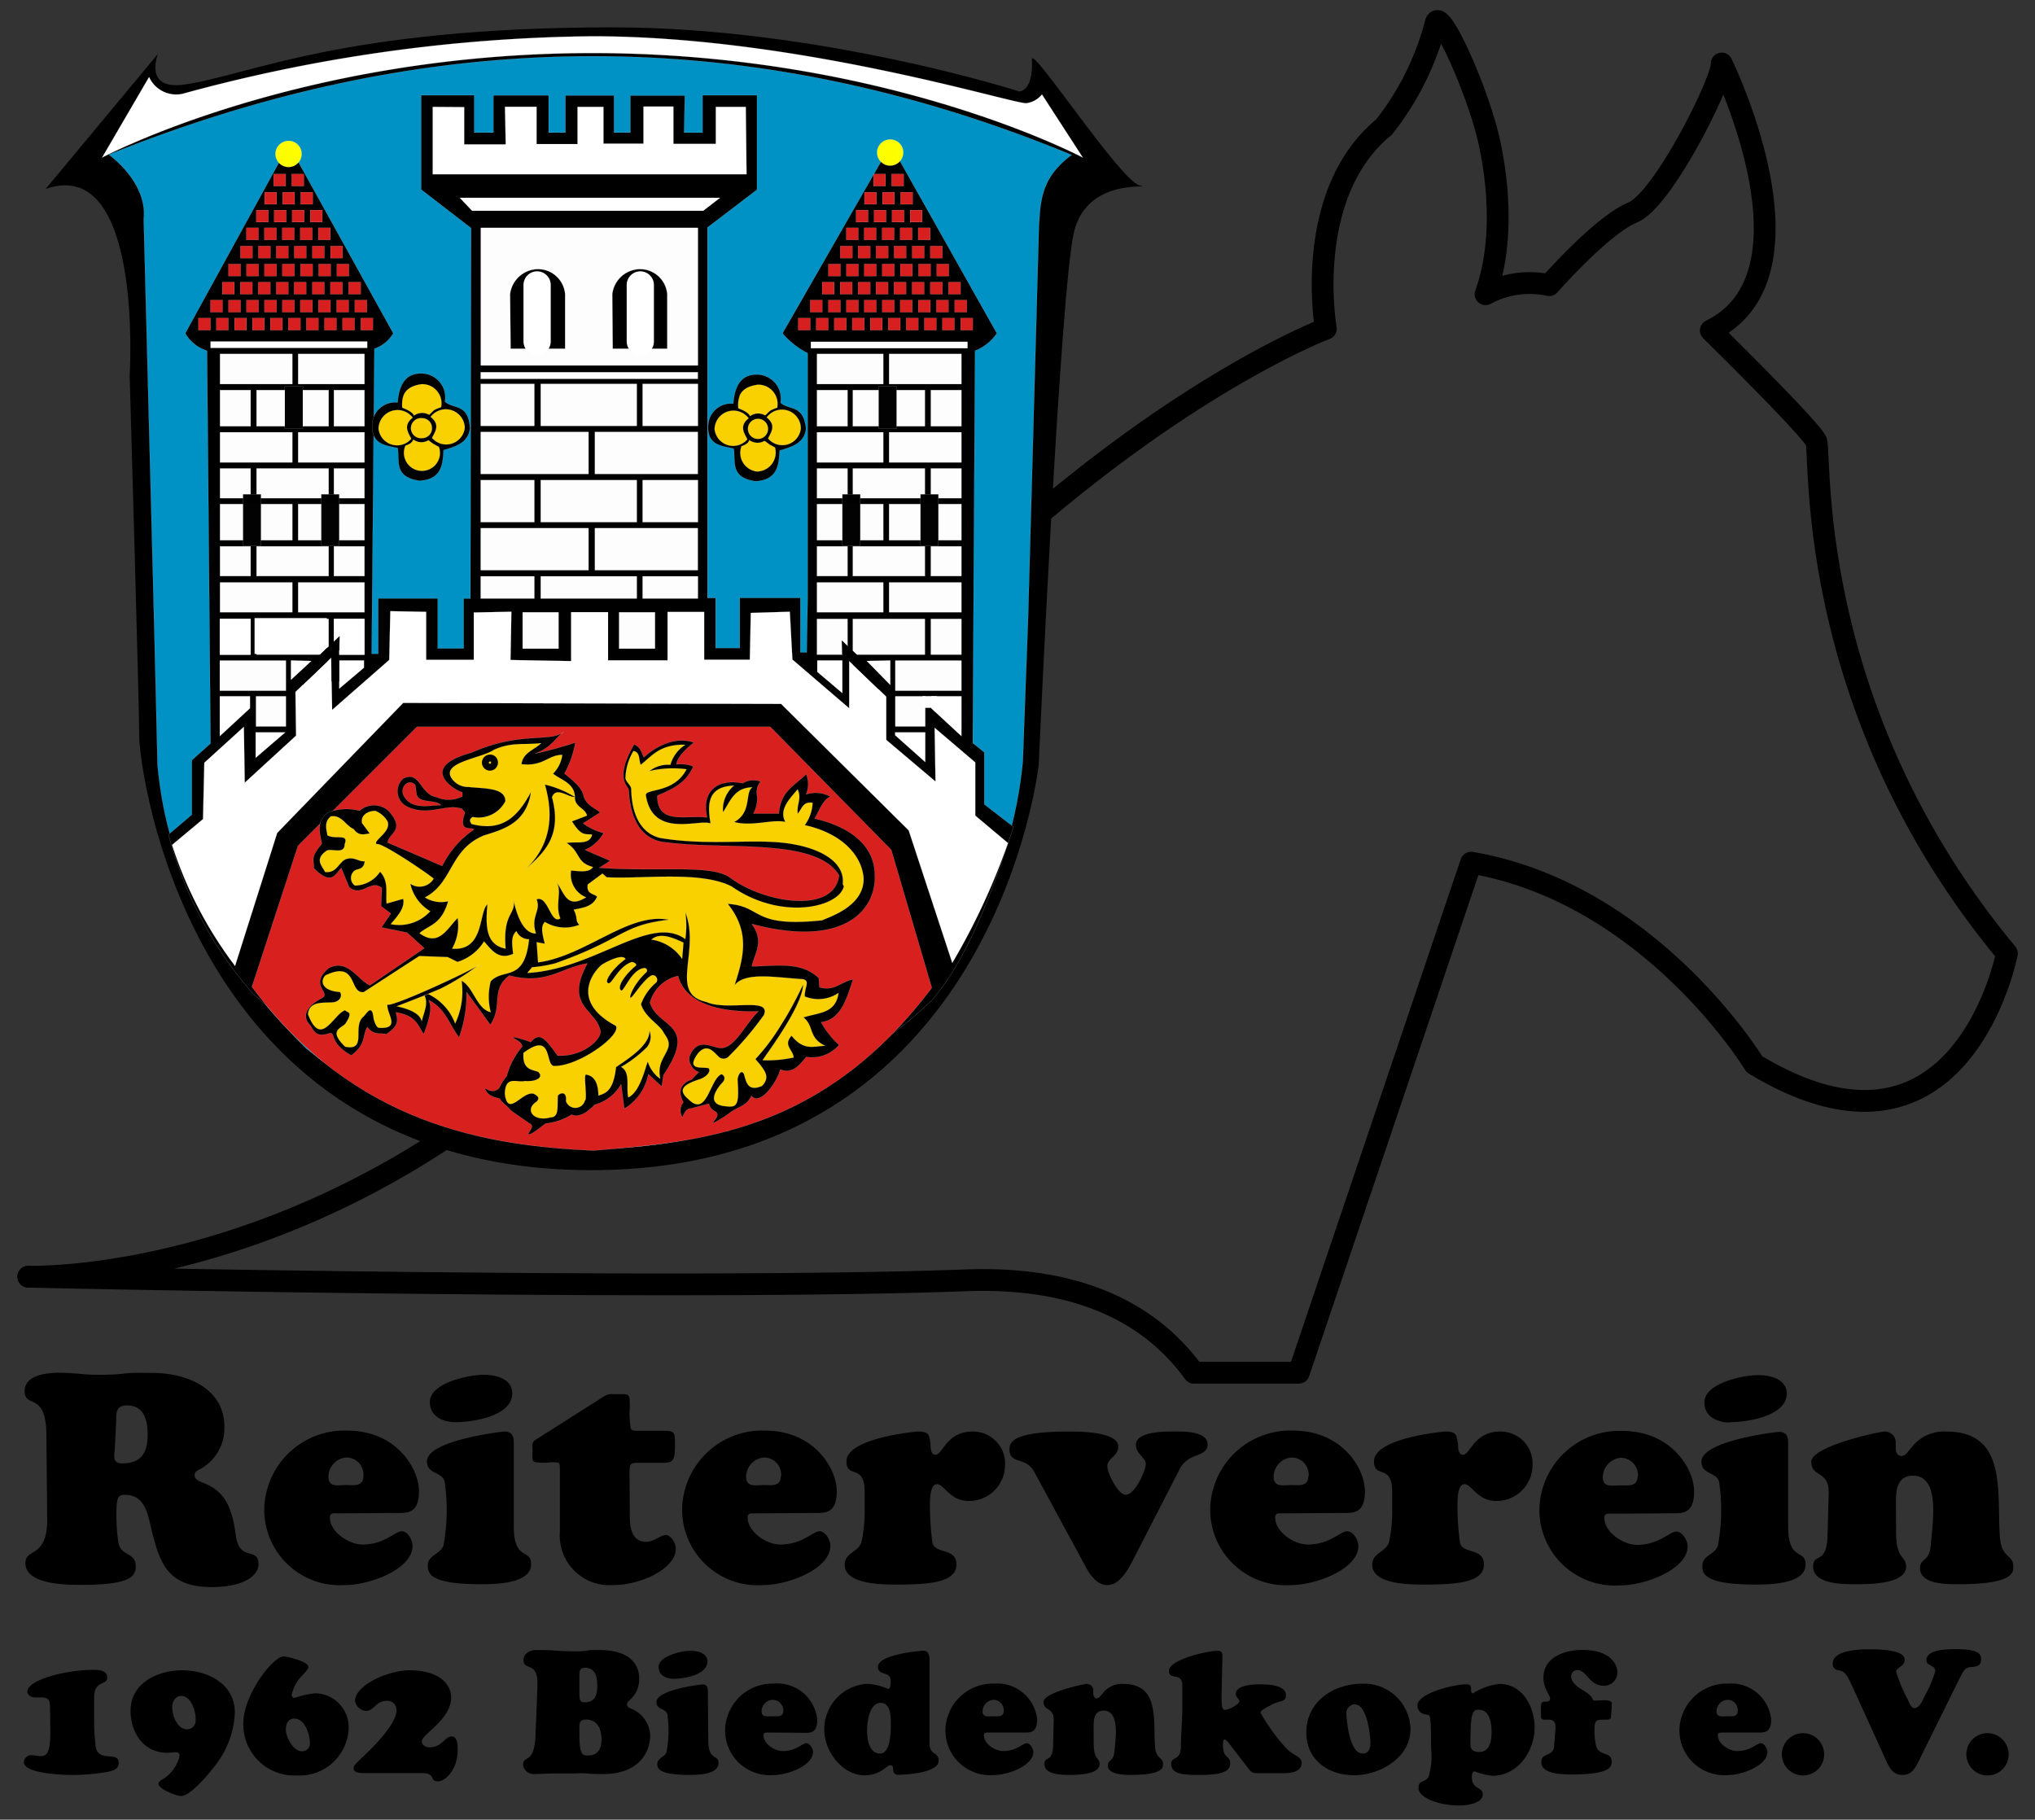 <svg id="Ebene_1" data-name="Ebene 1" xmlns="http://www.w3.org/2000/svg" viewBox="0 0 186.75 167"><rect x="0" y="0" width="186.75" height="167" fill="#333333" stroke="none"/><defs><style>.cls-1,.cls-11,.cls-12,.cls-9{fill:none;}.cls-1,.cls-14{stroke:#000;}.cls-1,.cls-10,.cls-11,.cls-14,.cls-15,.cls-5,.cls-7,.cls-8,.cls-9{stroke-linecap:round;}.cls-1{stroke-linejoin:round;stroke-width:2px;}.cls-2,.cls-8{fill:#fff;}.cls-10,.cls-11,.cls-12,.cls-13,.cls-15,.cls-2,.cls-3,.cls-4,.cls-5,.cls-6,.cls-7,.cls-8,.cls-9{stroke:#fff;}.cls-10,.cls-12,.cls-13,.cls-15,.cls-2,.cls-3,.cls-4,.cls-5,.cls-6,.cls-7,.cls-8,.cls-9{stroke-width:0.01px;}.cls-3{fill:#0092c5;}.cls-5{fill:#ff0;}.cls-10,.cls-14,.cls-15,.cls-5,.cls-7,.cls-8{opacity:0.99;isolation:isolate;}.cls-6,.cls-7{fill:#d8201f;}.cls-11{stroke-width:2.5px;}.cls-13,.cls-14,.cls-15{fill:#f9d100;}.cls-14{stroke-width:0.63px;}</style></defs><title>Zeichenfläche 1</title><path class="cls-1" d="M2.6,117.17h0Z"/><path class="cls-1" d="M166.67,40.5c-.5-1.17-9.67-10.17-9.67-10.17,10.5-5.16,1-24.5,1-24.5.17,1.34-5.33,12.5-8.17,13.67s-7.66,6.67-7.66,6.67a8.5,8.5,0,0,0-5.84.83c2.5-7,0-15.33,0-15.33C135,6.94,132.07.73,131.75,2.13A25.79,25.79,0,0,1,127,11.67c-7.5,6.16-5.33,18.5-5.33,18.5s-28,10.5-55.67,49.5c-26.28,37.05-60.09,37.55-63.4,37.5,4.26.1,60.26,1.29,86.07.33,11.13-.41,17.38,3.62,20.89,8.48h9.63L135,79.17c16.5,2.83,26,18.5,26,18.5,19,11.5,23.17-10.17,23.17-10.17C165.5,65,167.17,41.67,166.67,40.5Z"/><g id="path2827"><path d="M4.19,17.34,14.5,4.94S13.12,8.3,16.92,7.76c5.93-.84,14.49-5.25,39.29-5.25,19,0,37.32,5.88,37.32,5.88s1.31.06,1.17-2.94c-.07-1.35,8.12,11.14,9.87,11.56s-4.71-1-6,4.24-3.25,48.94-3.25,48.94-4,37.2-41.05,37.2-41.49-37-41.49-39.73-.88-33.2-.88-33.2S13.19,14.19,4.19,17.34Z"/></g><path id="path2829" class="cls-2" d="M99.37,14.46s-18-9.59-45-9.59-45,9.59-45,9.59l4.31-7.39a2.73,2.73,0,0,0,3.07,1.54A147.42,147.42,0,0,1,54.36,3.33c19,0,38.86,6.31,39.85,6.14a2.21,2.21,0,0,0,1.41-.8Z"/><path id="path2831" class="cls-3" d="M54.1,105.45c10.65-.11,19-3.15,25.76-8.91a39.82,39.82,0,0,0,14-26.65l.48-13,1-36.17c.15-2.37.22-4.44,3-6.5C66.87,1.22,37.52,3.12,10,14.19c1.87,1.44,3.45,3.62,3.19,5.93l.95,36.8.32,13.31c.58,5.76,2.28,14.7,13.65,26C32.85,100,40.37,105.21,54.1,105.45Z"/><path id="path2646" class="cls-4" d="M15.46,76.59l2.14-1.82v-5l1.72-1.54L19,32.19a3.51,3.51,0,0,1-2-1.6L26.5,13.28l9.59,17.31A3.19,3.19,0,0,1,34.36,32l-.25,28h.6l0-5.08,5.46,0,0,4.59h2.38V54.93h.62l.06-34L38.65,17.4l0-8.66h4.87l0,3.43h1.76V8.75h5.07l0,3.42,1.54,0V8.76h4.46l0,3.41h1.5V8.77h5l-.07,3.4h1.69l0-3.43,5,0v8.67l-4.55,3.47,0,34h.75l0,4.59h2.22l0-4.6,5.56,0,0,5h.58l.09-5V32.41a7.37,7.37,0,0,1-2.31-1.82l9.93-17.31,9.74,17.31a4.31,4.31,0,0,1-2,1.6l-.21,36,1.06.86,0,4.77L93,75.88c-1.82,5.75-4.25,12.2-7.46,15.89C69.09,107.68,40,106.35,23.22,91.2A35.88,35.88,0,0,1,15.46,76.59Z"/><path id="path3428" class="cls-2" d="M39.71,9.81l0,6.18H68.51l-.07-6.18H65.69l0,3.39-3.89,0,0-3.42H59.05v3.4l-3.67,0V9.81H53v3.41H49.24l0-3.42H46.34l.07,3.45-3.81,0,0-3.42Z"/><path id="path3438" class="cls-2" d="M42.19,18.15l1.13,1.19H64.54l1.54-1.19Z"/><path id="path3444" class="cls-2" d="M15.79,77.54l2.84-2.37L18.75,70l3.63-3.3.08,5.13,4.71-4.32-.07-4.92,3.27-3.2.11,5.76,5.24-4.59.1-4.47,3.29.06,0,4.4h4.37V56.21l3.45-.07-.08,4.43,5.56.1V56.18l3.39,0,0,4.42h5.46V56.16h3.36v4.38h4.19l.09-4.29,3.58-.11.24,4.39L77.93,65l0-5,3.4,3.49v4.41l4.52,3.82-.08-4.93,3.73,3.18,0,4.88,3,2.52a61.92,61.92,0,0,1-5.11,11l-4-12.16L71.68,64.6,37,64.51,25.44,76.44,21.57,88.65A37.37,37.37,0,0,1,15.79,77.54Z"/><path id="path3448" class="cls-5" d="M27.68,14.12a1.2,1.2,0,1,1-1.2-1.19A1.19,1.19,0,0,1,27.68,14.12Z"/><path id="path3450" class="cls-5" d="M82.89,14a1.2,1.2,0,1,1-1.19-1.2A1.19,1.19,0,0,1,82.89,14Z"/><path id="path3452" class="cls-6" d="M23.12,90.57l4.23-12.95L38.27,66.7H70.68L81.79,78l3.72,12.66c-10,13.23-21.13,14.12-31.08,14.93C44.71,105.13,32.57,103.27,23.12,90.57Z"/><rect id="rect3480" class="cls-7" x="18.21" y="29.19" width="1.11" height="1.11"/><rect id="rect3482" class="cls-7" x="19.85" y="29.19" width="1.11" height="1.11"/><rect id="rect3490" class="cls-7" x="21.52" y="29.19" width="1.11" height="1.11"/><rect id="rect3492" class="cls-7" x="23.16" y="29.19" width="1.11" height="1.11"/><rect id="rect3494" class="cls-7" x="24.81" y="29.19" width="1.11" height="1.11"/><rect id="rect3496" class="cls-7" x="26.46" y="29.19" width="1.11" height="1.11"/><rect id="rect3498" class="cls-7" x="28.11" y="29.19" width="1.11" height="1.11"/><rect id="rect3500" class="cls-7" x="29.77" y="29.19" width="1.11" height="1.11"/><rect id="rect3502" class="cls-7" x="31.43" y="29.19" width="1.11" height="1.11"/><rect id="rect3504" class="cls-7" x="33.11" y="29.19" width="1.11" height="1.11"/><rect id="rect3506" class="cls-7" x="19.31" y="27.54" width="1.11" height="1.11"/><rect id="rect3508" class="cls-7" x="20.97" y="27.54" width="1.11" height="1.11"/><rect id="rect3510" class="cls-7" x="22.62" y="27.54" width="1.11" height="1.11"/><rect id="rect3512" class="cls-7" x="24.27" y="27.54" width="1.11" height="1.11"/><rect id="rect3514" class="cls-7" x="25.91" y="27.54" width="1.11" height="1.11"/><rect id="rect3516" class="cls-7" x="27.56" y="27.54" width="1.11" height="1.11"/><rect id="rect3518" class="cls-7" x="29.22" y="27.54" width="1.11" height="1.11"/><rect id="rect3520" class="cls-7" x="30.89" y="27.54" width="1.11" height="1.11"/><rect id="rect3522" class="cls-7" x="32.56" y="27.54" width="1.11" height="1.11"/><rect id="rect3526" class="cls-7" x="20.4" y="25.89" width="1.11" height="1.11"/><rect id="rect3528" class="cls-7" x="22.05" y="25.89" width="1.11" height="1.11"/><rect id="rect3530" class="cls-7" x="23.7" y="25.89" width="1.11" height="1.11"/><rect id="rect3532" class="cls-7" x="25.35" y="25.89" width="1.11" height="1.11"/><rect id="rect3534" class="cls-7" x="26.99" y="25.89" width="1.11" height="1.11"/><rect id="rect3536" class="cls-7" x="28.66" y="25.89" width="1.11" height="1.11"/><rect id="rect3538" class="cls-7" x="30.32" y="25.89" width="1.11" height="1.11"/><rect id="rect3540" class="cls-7" x="31.99" y="25.89" width="1.11" height="1.11"/><rect id="rect3546" class="cls-7" x="20.97" y="24.23" width="1.11" height="1.11"/><rect id="rect3548" class="cls-7" x="22.62" y="24.23" width="1.11" height="1.11"/><rect id="rect3550" class="cls-7" x="24.27" y="24.23" width="1.11" height="1.11"/><rect id="rect3552" class="cls-7" x="25.91" y="24.23" width="1.11" height="1.11"/><rect id="rect3554" class="cls-7" x="27.58" y="24.23" width="1.11" height="1.11"/><rect id="rect3556" class="cls-7" x="29.24" y="24.23" width="1.11" height="1.11"/><rect id="rect3558" class="cls-7" x="30.91" y="24.23" width="1.11" height="1.11"/><rect id="rect3560" class="cls-7" x="22.06" y="22.58" width="1.11" height="1.11"/><rect id="rect3562" class="cls-7" x="23.71" y="22.58" width="1.11" height="1.11"/><rect id="rect3564" class="cls-7" x="25.35" y="22.58" width="1.11" height="1.11"/><rect id="rect3566" class="cls-7" x="27" y="22.58" width="1.11" height="1.11"/><rect id="rect3568" class="cls-7" x="28.66" y="22.58" width="1.11" height="1.11"/><rect id="rect3570" class="cls-7" x="30.33" y="22.58" width="1.11" height="1.11"/><rect id="rect3572" class="cls-7" x="22.61" y="20.91" width="1.11" height="1.11"/><rect id="rect3574" class="cls-7" x="24.26" y="20.91" width="1.11" height="1.11"/><rect id="rect3576" class="cls-7" x="25.9" y="20.91" width="1.11" height="1.11"/><rect id="rect3578" class="cls-7" x="27.55" y="20.91" width="1.11" height="1.11"/><rect id="rect3580" class="cls-7" x="29.21" y="20.91" width="1.11" height="1.11"/><rect id="rect3582" class="cls-7" x="23.52" y="19.28" width="1.11" height="1.11"/><rect id="rect3584" class="cls-7" x="25.16" y="19.28" width="1.11" height="1.11"/><rect id="rect3586" class="cls-7" x="26.81" y="19.28" width="1.11" height="1.11"/><rect id="rect3588" class="cls-7" x="28.47" y="19.28" width="1.11" height="1.11"/><rect id="rect3590" class="cls-7" x="24.28" y="17.64" width="1.11" height="1.11"/><rect id="rect3592" class="cls-7" x="25.93" y="17.64" width="1.11" height="1.11"/><rect id="rect3594" class="cls-7" x="27.59" y="17.64" width="1.11" height="1.11"/><rect id="rect3598" class="cls-7" x="25.11" y="15.97" width="1.11" height="1.11"/><rect id="rect3600" class="cls-7" x="26.77" y="15.97" width="1.11" height="1.11"/><rect id="rect3602" class="cls-7" x="73.25" y="29.19" width="1.11" height="1.11"/><rect id="rect3604" class="cls-7" x="74.9" y="29.19" width="1.11" height="1.11"/><rect id="rect3606" class="cls-7" x="76.56" y="29.19" width="1.11" height="1.11"/><rect id="rect3608" class="cls-7" x="78.21" y="29.19" width="1.11" height="1.11"/><rect id="rect3610" class="cls-7" x="79.86" y="29.19" width="1.11" height="1.11"/><rect id="rect3612" class="cls-7" x="81.51" y="29.19" width="1.11" height="1.11"/><rect id="rect3614" class="cls-7" x="83.16" y="29.19" width="1.11" height="1.11"/><rect id="rect3616" class="cls-7" x="84.82" y="29.19" width="1.11" height="1.11"/><rect id="rect3618" class="cls-7" x="86.48" y="29.19" width="1.11" height="1.11"/><rect id="rect3620" class="cls-7" x="88.16" y="29.19" width="1.11" height="1.11"/><rect id="rect3622" class="cls-7" x="74.35" y="27.54" width="1.11" height="1.11"/><rect id="rect3624" class="cls-7" x="76.02" y="27.54" width="1.11" height="1.11"/><rect id="rect3626" class="cls-7" x="77.67" y="27.54" width="1.11" height="1.11"/><rect id="rect3628" class="cls-7" x="79.31" y="27.54" width="1.11" height="1.11"/><rect id="rect3630" class="cls-7" x="80.96" y="27.54" width="1.11" height="1.11"/><rect id="rect3632" class="cls-7" x="82.61" y="27.54" width="1.11" height="1.11"/><rect id="rect3634" class="cls-7" x="84.27" y="27.54" width="1.11" height="1.11"/><rect id="rect3636" class="cls-7" x="85.93" y="27.54" width="1.11" height="1.11"/><rect id="rect3638" class="cls-7" x="87.61" y="27.54" width="1.11" height="1.11"/><rect id="rect3640" class="cls-7" x="75.45" y="25.89" width="1.11" height="1.11"/><rect id="rect3642" class="cls-7" x="77.1" y="25.89" width="1.11" height="1.11"/><rect id="rect3644" class="cls-7" x="78.75" y="25.89" width="1.11" height="1.11"/><rect id="rect3646" class="cls-7" x="80.39" y="25.89" width="1.11" height="1.11"/><rect id="rect3648" class="cls-7" x="82.04" y="25.89" width="1.11" height="1.11"/><rect id="rect3650" class="cls-7" x="83.7" y="25.89" width="1.11" height="1.11"/><rect id="rect3652" class="cls-7" x="85.37" y="25.89" width="1.11" height="1.11"/><rect id="rect3654" class="cls-7" x="87.04" y="25.89" width="1.11" height="1.11"/><rect id="rect3656" class="cls-7" x="76.02" y="24.23" width="1.11" height="1.11"/><rect id="rect3658" class="cls-7" x="77.67" y="24.23" width="1.11" height="1.11"/><rect id="rect3660" class="cls-7" x="79.31" y="24.23" width="1.11" height="1.11"/><rect id="rect3662" class="cls-7" x="80.96" y="24.23" width="1.11" height="1.11"/><rect id="rect3664" class="cls-7" x="82.62" y="24.23" width="1.11" height="1.11"/><rect id="rect3666" class="cls-7" x="84.29" y="24.23" width="1.11" height="1.11"/><rect id="rect3668" class="cls-7" x="85.96" y="24.23" width="1.11" height="1.11"/><rect id="rect3670" class="cls-7" x="77.11" y="22.58" width="1.11" height="1.11"/><rect id="rect3672" class="cls-7" x="78.75" y="22.58" width="1.11" height="1.11"/><rect id="rect3674" class="cls-7" x="80.4" y="22.58" width="1.11" height="1.11"/><rect id="rect3676" class="cls-7" x="82.05" y="22.58" width="1.11" height="1.11"/><rect id="rect3678" class="cls-7" x="83.71" y="22.58" width="1.11" height="1.11"/><rect id="rect3680" class="cls-7" x="85.37" y="22.58" width="1.11" height="1.11"/><rect id="rect3682" class="cls-7" x="77.66" y="20.91" width="1.11" height="1.11"/><rect id="rect3684" class="cls-7" x="79.3" y="20.91" width="1.11" height="1.11"/><rect id="rect3686" class="cls-7" x="80.95" y="20.91" width="1.11" height="1.11"/><rect id="rect3688" class="cls-7" x="82.6" y="20.91" width="1.11" height="1.11"/><rect id="rect3690" class="cls-7" x="84.26" y="20.91" width="1.11" height="1.11"/><rect id="rect3692" class="cls-7" x="78.56" y="19.28" width="1.11" height="1.11"/><rect id="rect3694" class="cls-7" x="80.21" y="19.28" width="1.11" height="1.11"/><rect id="rect3696" class="cls-7" x="81.86" y="19.28" width="1.11" height="1.11"/><rect id="rect3698" class="cls-7" x="83.52" y="19.28" width="1.11" height="1.11"/><rect id="rect3700" class="cls-7" x="79.33" y="17.64" width="1.11" height="1.11"/><rect id="rect3702" class="cls-7" x="80.98" y="17.64" width="1.11" height="1.11"/><rect id="rect3704" class="cls-7" x="82.64" y="17.64" width="1.11" height="1.11"/><rect id="rect3706" class="cls-7" x="80.16" y="15.97" width="1.11" height="1.11"/><rect id="rect3708" class="cls-7" x="81.82" y="15.97" width="1.11" height="1.11"/><rect id="rect3710" class="cls-8" x="74.41" y="31.37" width="14.38" height="0.59"/><rect id="rect3712" class="cls-8" x="19.32" y="31.34" width="14.38" height="0.59"/><rect id="rect3716" class="cls-8" x="44.12" y="20.91" width="19.93" height="12.63"/><path id="path3720" class="cls-4" d="M56.23,32h5l0-5a2.5,2.5,0,0,0-2.55-2.3A2.59,2.59,0,0,0,56.19,27Z"/><path id="path3722" class="cls-4" d="M46.86,32h5l0-5a2.5,2.5,0,0,0-2.55-2.3A2.61,2.61,0,0,0,46.81,27Z"/><path id="path3724" class="cls-9" d="M45.87,26.17c1.7-4,5.88-2.89,6.89,0"/><path id="path3726" class="cls-9" d="M55.33,26c1.7-4,5.88-2.88,6.89,0"/><rect id="rect3730" class="cls-8" x="44.11" y="34.16" width="19.93" height="0.61"/><rect id="rect3734" class="cls-8" x="44.11" y="35.23" width="4.93" height="3.86"/><rect id="rect3748" class="cls-8" x="47.96" y="56.19" width="3.3" height="3.34"/><rect id="rect3750" class="cls-8" x="56.81" y="56.19" width="3.3" height="3.34"/><rect id="rect3752" class="cls-8" x="49.62" y="35.23" width="8.82" height="3.86"/><rect id="rect3754" class="cls-8" x="58.97" y="35.23" width="5.08" height="3.86"/><rect id="rect3756" class="cls-8" x="44.11" y="44.06" width="4.93" height="3.86"/><rect id="rect3758" class="cls-8" x="49.62" y="44.06" width="8.82" height="3.86"/><rect id="rect3760" class="cls-8" x="58.97" y="44.06" width="5.08" height="3.86"/><rect id="rect3762" class="cls-8" x="44.11" y="39.64" width="9.9" height="3.86"/><rect id="rect3764" class="cls-8" x="54.59" y="39.64" width="9.45" height="3.86"/><rect id="rect3772" class="cls-8" x="44.11" y="52.89" width="4.93" height="2.04"/><rect id="rect3774" class="cls-8" x="49.62" y="52.89" width="8.82" height="2.04"/><rect id="rect3776" class="cls-8" x="58.97" y="52.89" width="5.08" height="2.04"/><rect id="rect3778" class="cls-8" x="44.11" y="48.47" width="9.9" height="3.86"/><rect id="rect3780" class="cls-8" x="54.59" y="48.47" width="9.45" height="3.86"/><rect id="rect3788" class="cls-8" x="74.97" y="32.48" width="6.09" height="2.77"/><rect id="rect3790" class="cls-8" x="81.59" y="32.48" width="6.64" height="2.77"/><rect id="rect3792" class="cls-8" x="74.97" y="35.8" width="2.81" height="3.32"/><rect id="rect3796" class="cls-8" x="78.26" y="35.8" width="6.62" height="3.32"/><rect id="rect3798" class="cls-8" x="85.42" y="35.8" width="2.81" height="3.32"/><rect id="rect3800" class="cls-8" x="74.97" y="39.67" width="6.09" height="2.77"/><rect id="rect3802" class="cls-8" x="81.59" y="39.67" width="6.64" height="2.77"/><rect id="rect3804" class="cls-8" x="74.97" y="42.99" width="2.81" height="2.73"/><rect id="rect3806" class="cls-8" x="78.26" y="42.99" width="6.62" height="2.73"/><rect id="rect3808" class="cls-8" x="85.42" y="42.99" width="2.81" height="2.73"/><rect id="rect3810" class="cls-8" x="74.97" y="46.26" width="6.09" height="3.32"/><rect id="rect3812" class="cls-8" x="81.59" y="46.26" width="6.64" height="3.32"/><rect id="rect3814" class="cls-8" x="74.97" y="50.14" width="2.81" height="2.73"/><rect id="rect3816" class="cls-8" x="78.26" y="50.14" width="6.62" height="2.73"/><rect id="rect3818" class="cls-8" x="85.42" y="50.14" width="2.81" height="2.73"/><rect id="rect3820" class="cls-8" x="74.97" y="53.45" width="6.09" height="2.74"/><rect id="rect3822" class="cls-8" x="81.59" y="53.45" width="6.64" height="2.74"/><rect id="rect3828" class="cls-8" x="74.97" y="56.8" width="2.81" height="3.28"/><rect id="rect3830" class="cls-8" x="78.26" y="56.8" width="6.62" height="3.28"/><rect id="rect3832" class="cls-8" x="85.42" y="56.8" width="2.81" height="3.28"/><rect id="rect3834" class="cls-8" x="82.16" y="60.62" width="6.07" height="2.77"/><rect id="rect3838" class="cls-8" x="82.16" y="63.9" width="2.75" height="2.77"/><path id="path3844" class="cls-2" d="M84.91,69.94V67.21H82.14v.26Z"/><path id="path3846" class="cls-2" d="M88.23,67.56V63.9H85.46V65Z"/><g id="g3857"><rect id="rect3848" class="cls-10" x="80.63" y="35.47" width="1.65" height="3.87"/><rect id="rect3850" class="cls-10" x="77.3" y="45.36" width="1.65" height="4.73"/><rect id="rect3852" class="cls-10" x="84.47" y="45.36" width="1.65" height="4.73"/></g><rect id="rect3862" class="cls-8" x="27.36" y="32.48" width="6.09" height="2.77"/><rect id="rect3864" class="cls-8" x="20.19" y="32.48" width="6.64" height="2.77"/><rect id="rect3866" class="cls-8" x="30.64" y="35.8" width="2.81" height="3.32"/><rect id="rect3868" class="cls-8" x="23.54" y="35.8" width="6.62" height="3.32"/><rect id="rect3870" class="cls-8" x="20.19" y="35.8" width="2.81" height="3.32"/><rect id="rect3872" class="cls-8" x="27.36" y="39.67" width="6.09" height="2.77"/><rect id="rect3874" class="cls-8" x="20.19" y="39.67" width="6.64" height="2.77"/><rect id="rect3876" class="cls-8" x="30.64" y="42.99" width="2.81" height="2.73"/><rect id="rect3878" class="cls-8" x="23.54" y="42.99" width="6.62" height="2.73"/><rect id="rect3880" class="cls-8" x="20.19" y="42.99" width="2.81" height="2.73"/><rect id="rect3882" class="cls-8" x="27.36" y="46.26" width="6.09" height="3.32"/><rect id="rect3884" class="cls-8" x="20.19" y="46.26" width="6.64" height="3.32"/><rect id="rect3886" class="cls-8" x="30.64" y="50.14" width="2.81" height="2.73"/><rect id="rect3888" class="cls-8" x="23.54" y="50.14" width="6.62" height="2.73"/><rect id="rect3890" class="cls-8" x="20.19" y="50.14" width="2.81" height="2.73"/><rect id="rect3892" class="cls-8" x="27.36" y="53.45" width="6.09" height="2.74"/><rect id="rect3894" class="cls-8" x="20.19" y="53.45" width="6.64" height="2.74"/><rect id="rect3896" class="cls-8" x="30.64" y="56.8" width="2.81" height="3.28"/><rect id="rect3898" class="cls-8" x="23.54" y="56.8" width="6.62" height="3.28"/><rect id="rect3900" class="cls-8" x="20.19" y="56.8" width="2.81" height="3.28"/><g id="g3910"><rect id="rect3912" class="cls-10" x="26.14" y="35.47" width="1.65" height="3.87"/><rect id="rect3914" class="cls-10" x="29.48" y="45.36" width="1.65" height="4.73"/><rect id="rect3916" class="cls-10" x="22.3" y="45.36" width="1.65" height="4.73"/></g><path id="path3920" class="cls-11" d="M49.29,26.15v5.19"/><path id="path3922" class="cls-11" d="M58.76,26.15v5.19"/><path id="path3930" class="cls-2" d="M81.7,60.61l0,2.25-2.16-2.2Z"/><path id="path3934" class="cls-12" d="M77.58,59v1.09"/><path id="path3936" class="cls-2" d="M75,60.61h2.3l0,3L75,61.66v-1Z"/><rect id="rect3938" class="cls-8" x="84.66" y="63.89" width="1.3" height="1.07"/><rect id="rect3940" class="cls-8" x="30.66" y="56.8" width="2.77" height="3.28" rx="0.02" ry="0.02"/><rect id="rect3942" class="cls-8" x="23.37" y="56.73" width="6.62" height="3.28"/><rect id="rect3944" class="cls-8" x="20.17" y="56.8" width="2.81" height="3.28"/><rect id="rect3946" class="cls-8" x="20.17" y="60.62" width="6.07" height="2.77"/><rect id="rect3948" class="cls-8" x="23.49" y="63.9" width="2.75" height="2.77"/><path id="path3950" class="cls-2" d="M23.46,69.55l0-2.34h2.72Z"/><path id="path3952" class="cls-2" d="M20.17,67.56V63.9h2.77V65Z"/><path id="path3956" class="cls-2" d="M26.7,60.61l0,1.78,1.87-1.73Z"/><path id="path3960" class="cls-2" d="M30.82,59v1.09"/><path id="path3962" class="cls-2" d="M33.43,60.61h-2.3l0,2.59,2.27-1.92v-.67Z"/><g id="g3486"><path id="path4031" class="cls-4" d="M69,84.8c1.19,1.69.23,2.67,0,3.88,2.15,0,4.48-.51,6.14,1.08l.07.85c1.41.39,2-.56,3.08-.72-.52,1.45-1,3.7-2.94,3.92A8.22,8.22,0,0,0,77,95.9,3.25,3.25,0,0,1,74,97c-.45.47-1.15,1.67-2.39,1.15-.28,1.09-1.82,3.41-2.66,2.42-.35.87-1.18,1-1.88,1.49a12.58,12.58,0,0,1-1.57,1c-.19,0,.15-.29.28-.55a.36.36,0,0,0-.12-.49,1,1,0,0,1-.6-.73l-1.66.44c-.38,0-.59.34-.77.82a1.18,1.18,0,0,1,.08-1.39c-.53-1-.28-1.71.76-2.09l.66-.68A1.3,1.3,0,0,1,63.26,97c.64-1.74,1.89-1,2.63-.85,1.45.35,2.48-2.22,3.72-3.33-5.38.14-7-1.73-7.38-3.25a3.38,3.38,0,0,0-2.58,2.46c.73,2.33,4.47,1.84,1.24,6.63l-.16,1.06L59.5,98.58a4.71,4.71,0,0,1-2.21,3.17L57,99.5a4,4,0,0,1-2.43,1.89c-.7.74-1.45,1.19-2.12.91a5.66,5.66,0,0,1-2.35.81c-.1,0-1.2,1-1.57,1-.18,0,.16-.34.26-.63a.29.29,0,0,0-.19-.37l-1.73-1.2c-.27-.39-.75-.65-1-1.06-.07-.12-1.06-.08-1.37-.94,0-.09.29.18.63.21a.8.8,0,0,0,.7-.3,4.44,4.44,0,0,1,.67-1.06,6.84,6.84,0,0,1,1.4-2.68c.06,0,0-.28-.23-.46s-.63-.37-.57-.43,1.52.37,1.59.46c.77-.87,1.18-.62,2.48,1.23,2.39.11,4-1.52,3.94-2.23-.41-2.08-3.36-2.24-1.21-6.23-2.38.37-3.75,2-7.15,1.11C45,90.79,46.18,92.3,45,94.05l-2.18-3a11.72,11.72,0,0,1-.69,4.16c-.91-1.16-1.23-2.66-2.79-3.42.38.77,0,1.91-.45,3.12-.56-.77-.63-1.69-2.56-2,.23.84.2,1.27-.88,2-.57-.14-1.05.16-1.76-.64-.45.86-.09,1.6-1.46,2.59-2.22-1.26-1.31-2.26-2.09-2-1.36.43-1.35-.5-1.88-1-.62-1,.39-1.8,1.29-2.27s-1.3-1.17.65-2.77c1.74-.81,2.53,1,3.74,1.61l5-3.41-1.59-1.43L35,85.11l.87-1.27-.9-.67.07-1.67c-1-.86-1.85.9-3-.08l-.72-1.75c-.57.55-.86,1.67-2.54,0,.1-.65-.41-.91.75-2.22-.12-.82-.62-2.09.63-2.91A4.76,4.76,0,0,1,33,74.4a2,2,0,0,1,2.64,0c1.66,1.81,0,2.06-.06,2.93l5,2.14a8.71,8.71,0,0,1,2.91-3.34c-.24-.29-1.49.34-.82-1.55l-.27-.35c-1.49-.52-3,.73-5-.18A1.57,1.57,0,0,1,37,71.45c1.58-.79,1.51,1.46,3.09,1.71a2.69,2.69,0,0,0,2.34-.08l0-.36c-.57-.12-4.28-2.26.84-3.65,4.48-2,7.25-.89,8.47-1.92-.85.68-1.18,1.47-2.61,2a37,37,0,0,0,3.67-1,9.16,9.16,0,0,1-1,2.84c.78.64,1.62,1.25,1.78,2.14.32.83,1,1,1.5,1.43l-1.57,1a5.35,5.35,0,0,0,1.89.89A3.65,3.65,0,0,1,53.68,78L56,79l-1,.64c5.61.4,10.24-.35,12,.9,3.09,2.33,9.57,3.4,10-.21-2.13-3.46-10.22-2.31-15.69-3-.92-.06-3.38-.38-3.61-4.81-.08-.48-1.34-1,.49-4.21.62.26.68.76.9,1.19,1.17-1.09,3-1.94,4.59-1.35-.43.31-1.6,1.35-1.59,2a3.11,3.11,0,0,1,1.54.19c-.7,1.5-1.71,2-3.31,2.68,0,2.74,2.65,1.75,4.57,2-.54-2.33.86-3.61,3.26-3.14a1.92,1.92,0,0,1,1.65-.16,1.57,1.57,0,0,0-.31,1.37,2.87,2.87,0,0,1-.35,1.57l2.34,0c.13-2.06,1.5-2.61,2.5-3.61a2.36,2.36,0,0,1,0,1.85,2.79,2.79,0,0,1,2.25.22c-.65.19-1,1.18-1.47,2,5.5,1.29,5.5,4.51,5.52,5.1C80.48,83.44,77.55,87.07,69,84.8Z"/><path id="path4033" class="cls-13" d="M77.34,81.15c.25-2.1-2.2-3.45-5.49-3.81-3.13-.34-7,.28-11.27-.44-1.8-.44-2.6-2.2-2.65-4.46,0-.37-.42-.59-.53-1a5.08,5.08,0,0,1,.73-2.51c.65.1.46.82.67,1.26,1.05-.82,1.74-1.89,4.09-1.84a3.19,3.19,0,0,0-1.37,1.84,2.71,2.71,0,0,0-1.93.58A9.3,9.3,0,0,1,63,70.6c-1.16,2.26-3.84,1.73-3.73,2.4.63,4,4.94,2.12,5.94,2.58-.31-1.81-.26-3.39,2.14-3.48a2.86,2.86,0,0,0-1,2.45c.66-1,1.05-2.28,2.7-2.29-.73.4,0,2.29-1.68,3.18,1.66.45,3.55-.29,4.71,0-.65-1.16.45-2.18,1.12-3,.39.89-.1,1.29,0,2.24.39-.4.45-1.15,1.37-1a3.76,3.76,0,0,1-.72,2.05c3.23.7,5.21,2.63,5.4,4.84.09,2.57-3.09,3.56-3.81,3.89-6.54.69-5.41-1.31-8.66-1.51,2.12,2.63,1.42,5,.63,7.47,1-1.26,3.81-.7,6.2-.56.8.1.21.72.24,1.59a3.3,3.3,0,0,0,3.1-.32c-.28,1.89-1.74,1.77-3.22,2.24,1,.79.42,1.88,2,2.61-1,0-1.93.52-3.09-.93-.81.89.14,1.29.19,2A11.36,11.36,0,0,1,70,97.3c-.1,0,3.63-4.79,3.7-6.93,0-.05-.88,1.93-2,3.65a19.21,19.21,0,0,1-2.38,3.18c.94,1.09,1.37,1.64.61,2.46-1.3.55-1.44-.33-1.66-1.1-.28-.5-.62.25-.58.62.16,2.35-.1,2.46-1.12,2.34-1.91-.17-.7-1.72-.27-2.17s0-.81-.13-.75c-1.06.52-1.3,4-3,2.27-1.13-.94-.2-1.42,1.06-1.83.43-.14,1.06-.6.82-1-.57-.17-2.17.27-1-1.36.86-1,1.45-.12,1.93.33a.65.65,0,0,0,.84,0,29.09,29.09,0,0,0,3.28-3.85c.72-1.72-3.36-.34-5.28-1.21-3.48-.76-.51-4.61-1.93-8.24a8.85,8.85,0,0,1,0,2.47c-3.23-2.33-8.24,2.76-14.49,3.11,0,0,.44-.54.44-.52a12.51,12.51,0,0,0,2.12-.36c6.4-2.27,6-3.48,10.42-4-3.69-.73-7.61,3.32-12,3.91l-.13-1.85.75.14c-.35-1.3-.3-1.65,0-2a3.54,3.54,0,0,0,3.17.26c-.41-.37-.11-.63-.52-1.38.82-.19,1.71-.23,2.15-1.19-.32-.33-1-.21-.86-1.13l1.35-1,.38.34c3.1.2,8.57-.63,11.46.84,4.55,3.18,9.86,1.94,10.31,0"/><path id="path4035" class="cls-13" d="M59.78,86.23A4.1,4.1,0,0,1,62.6,88l.12-1.49C61.63,86,60.55,85.57,59.78,86.23Z"/><path id="path4037" class="cls-13" d="M55.34,88.47c-.47.24-3.39,3.24,1.17,5.67.58.8-3.27,3.67-5.58,3.69-1,.13-.06-3.31-2.89-1.2-.1,1.5.68,1.51,1.34,1.73.56.5-.14.94-1.21.85-.73.19-1.79-.56-1.84,1.17.28,2.24,1.61-.3,2.65,0,.52.25.52.49.24.74-1.12.74-.22,1.87,1.32,1.42.84,0,.56-1.21.66-2,.19-.24.84-.46.74.52a.91.91,0,0,0,1.74-.07c.24-.11-.15-2.34.09-2.37.82.11,1.13.84,1.15,1.92.76-.22,1.38-.54,1.61-2.61,1.27-.85,3.12-2.07,3.07-3.35a1.52,1.52,0,0,1-.23,1.53A11.62,11.62,0,0,1,57,97.92c.9.48.44,1.86.66,2.79,1.11-.52,1.58-2.87,1.79-3.28A3,3,0,0,0,60.59,99c-.3-1.43.44-2,.72-2.83.21-.66-.24-1.09-.43-1.44-.39-.74-1.67-1.34-2.06-2.57a4.68,4.68,0,0,1,1.41-2,.42.42,0,0,0-.37-.66c-.71.23-1.84,2.13-2,2.07s.33-1.32,1.43-2.32a.23.23,0,0,0-.21-.4C57.94,89,57.24,91.07,57,90.9c-.47-.36.53-1.61,1.29-2.22.3-.21-.24-.41-.32-.39-1.3.44-1.87,2.25-2.2,1.91-.34-.19.62-1.49,1.63-2.18C57.21,87.59,56.14,88,55.34,88.47Z"/><path id="path2702" class="cls-13" d="M39,82.36C41.6,81,41.22,78,44.4,76.68c1.76-.56,3.9-1.1,4.33-4-1.09,2-2.43,3.73-5.45,2.94-.16-.22-.25-.43.1-.64a2.76,2.76,0,0,0,3-1.45c0-1.26-1.9-1.15-3.4-1.31a1.8,1.8,0,0,1-1.45-.68c-1.24-1.57,2.6-1.91,3.81-2.73,1.62-.74,2.89-.42,4.32-.61-.62.63-1.66.84-1.81,1.93,2,.25,2.45-.86,3.75-.85A3,3,0,0,1,50.75,71c.74.6,1.85.82,2,2-.07,1.14.91,1.07,1.12,1.85l-1.38.53c.85,1.4,1.24,1.14,1.84,1.21-.2,1-1.48.61-2.33.77,1.34.89.82,1.77,2.41,2.21-.32.52-1.18.39-2,.32a2.24,2.24,0,0,0,1.37,2.46c-1.84,1.15-2-.55-2.74-1.4.6.8-.15,2.06.38,3.33-.88.62-1.12-2.16-2.18-1.74.44,1.09-.58,1.49-.06,3.13-1.14,0-1.72-1.6-2.06-3.07.25,1.39-1,1.1-.72,4.46-1.88-.37-1.82-2.18-1.67-4.07-.82.73-.27,4.32-3.24,4.07A4.33,4.33,0,0,0,42,84.25c-1,1-1.75,2.69-3.5,1.39.91-.78,2-.76,2.63-2.93A2.8,2.8,0,0,1,39,82.36Z"/><path id="path3474" class="cls-14" d="M45.37,69.89a.42.42,0,1,1-.41-.32A.38.38,0,0,1,45.37,69.89Z"/><path id="path3478" class="cls-4" d="M48.19,79.81C50.48,77.66,50.87,75,50,72a9.26,9.26,0,0,1,2.79,1.16c-.71,0-1.74-1-2.13,0C51.63,76.79,49.88,78.28,48.19,79.81Z"/><path id="path3480" class="cls-6" d="M38.06,72c-.44-.48-1.28,0-1.08.89.67,1.51,2.46,1,3.48,1-.46-.5-1.75-.19-2.15-.78C38.15,72.87,38.17,72,38.06,72Z"/><path id="path3482" class="cls-13" d="M48.55,86.2c-.42,4-2.34,2.59-3.52,3.86a5.65,5.65,0,0,0,0,2.83c-1.29-.3-1.58-2.32-2.67-2.88a6.92,6.92,0,0,1-.59,3.92,4.87,4.87,0,0,0-2.43-2.68c-.16-.06-.23.13-.4.09.4.76-.06,1.59-.24,2.39-.14-.67-1-1.1-2.29-1.38,0,0,1.13-.43,2.56-1l1.47-.62A21.51,21.51,0,0,0,44,88.5c0,.24-8.09,4-8.45,3.69-.12.78,1.31,2.29-.8,2.13-.17,0-.42-.55-.47-.92-.15-1.38-.71-.28-.91-.12-1.11.89.38,3.19-1.69,2.78-1.5-1.45-.48-1.64,0-2.08.82-1.24.16-1,0-1.27-1.1.35-2.21,3.53-3.41.37.1-1.29,1.59-1,2.37-1.1.46-.08.84-.49.56-.94-1.66-.11-1.84-1-1.34-1.52,3-1.45,2.15,1.72,3.52,1.53l5.1-3.31,2.61.1.9.44a4.41,4.41,0,0,0,2.43-1.88c.7.8,1.34,1.74,2.67,1.14-.06-.76-.26-1.58.3-2.08A1.25,1.25,0,0,0,48.55,86.2Z"/><path id="path3484" class="cls-13" d="M39.79,80.65c-.13-.22-4.86-3.43-5.21-3.17-.45-.3,1.31-1.09,1-2.06a2.21,2.21,0,0,0-1.14-1c-.68,0-1.37.4-1.21,1.13l.7.94c-.49.07-1,.28-1.48-.41-.7-.26-1.07-1.3-2.07-1.16-.71.51-.37,1.34-.34,1.73.72.44,2-.21,1.59.83,0,1-1.26.32-1.68.61-1.12.8-.37,1.38-.12,1.93,1.13.15,1.26-1,2-1.2s1.12.3,1.64.21c-.08.92-.8.61-1.06,1a.85.85,0,0,0,.16,1.24A2.83,2.83,0,0,0,34.88,80c.82.87.5,1.93.6,2.92L37,82.49c.19.83-.54,1.62-1.14,2.32a3.85,3.85,0,0,0,3.62-1.18,3.93,3.93,0,0,1-1.83-2.53A1.5,1.5,0,0,0,39.79,80.65Z"/></g><path id="path3510" class="cls-4" d="M36.49,41.12c.2,1.18-.38,2.66,2,3,2.15-.1,2.14-1.69,2.22-2.81,1.12-.34,2.27-.66,2.42-2C43,37,41.64,37.58,40.83,36.86a2.2,2.2,0,0,0-2.15-2.59c-.74,0-2,.18-2.19,2.67a2.11,2.11,0,0,0-2.33,1.86C34,40.78,35.3,40.86,36.49,41.12Z"/><path id="path3512" class="cls-15" d="M39.64,39.3a.9.9,0,0,1-.91.91.92.92,0,1,1,0-1.83A.9.9,0,0,1,39.64,39.3Z"/><path id="path3514" class="cls-13" d="M39.52,38.26c.94.73.37,1.41.13,1.93a1.71,1.71,0,0,0,3-.94A1.74,1.74,0,0,0,39.52,38.26Z"/><path id="path3516" class="cls-13" d="M37.87,38.33c-.94.74-.37,1.42-.13,1.94a1.71,1.71,0,0,1-3-.94A1.74,1.74,0,0,1,37.87,38.33Z"/><path id="path3518" class="cls-13" d="M39.31,40.41a1.24,1.24,0,0,1-1.38-.07c-.13.42-.72.55-.72.56a1.65,1.65,0,1,0,3.07.12l-.45-.25C39.71,40.73,39.34,40.4,39.31,40.41Z"/><path id="path3520" class="cls-13" d="M39.37,38.06a1.26,1.26,0,0,0-1.38.08c-.13-.42-1.2-.76-1.07-.73a2.54,2.54,0,0,1,.1-1.07c.17-.51.65-.94,1.67-1.08a1.76,1.76,0,0,1,1.79,2.11,3.23,3.23,0,0,0-.63.26C39.74,37.7,39.4,38.08,39.37,38.06Z"/><path id="path3522" class="cls-4" d="M67.33,41.17c.2,1.18-.38,2.66,2,3,2.15-.11,2.14-1.7,2.22-2.82,1.12-.34,2.27-.66,2.42-2-.22-2.25-1.53-1.67-2.34-2.39a2.21,2.21,0,0,0-2.15-2.59c-.75,0-2,.19-2.19,2.67A2.11,2.11,0,0,0,65,38.86C64.79,40.84,66.14,40.91,67.33,41.17Z"/><path id="path3524" class="cls-15" d="M70.48,39.35a.92.92,0,1,1-.91-.91A.92.92,0,0,1,70.48,39.35Z"/><path id="path3526" class="cls-13" d="M70.36,38.31c.94.74.36,1.41.13,1.93a1.7,1.7,0,0,0,3-.94A1.73,1.73,0,0,0,70.36,38.31Z"/><path id="path3528" class="cls-13" d="M68.7,38.39c-.93.73-.36,1.41-.12,1.93a1.71,1.71,0,0,1-3-.94A1.73,1.73,0,0,1,68.7,38.39Z"/><path id="path3530" class="cls-13" d="M70.15,40.47a1.26,1.26,0,0,1-1.38-.08c-.13.42-.73.55-.72.56a1.72,1.72,0,0,0,1.42,2.32,1.74,1.74,0,0,0,1.65-2.2s-.43-.24-.45-.24S70.18,40.45,70.15,40.47Z"/><path id="path3532" class="cls-13" d="M70.21,38.12a1.24,1.24,0,0,0-1.38.07c-.13-.42-1.2-.76-1.07-.72a2.59,2.59,0,0,1,.1-1.08c.16-.51.65-.94,1.67-1.08a1.76,1.76,0,0,1,1.79,2.11,3,3,0,0,0-.63.26C70.58,37.75,70.24,38.13,70.21,38.12Z"/><path d="M4.26,131.79c0-4.19-2-2.46-2-4.13,0-1.49,2.11-1.68,3.19-1.68.56,0,1.1.06,1.67.08a15.24,15.24,0,0,0,1.65.11c.86,0,1.72,0,2.61-.11S13.09,126,14,126c3.05,0,6.59,1.35,6.59,4.94a4.25,4.25,0,0,1-2.29,3.92c-.25.13-.44.21-.44.54s.35.51.68.64c1.89.71,2.72,1.95,3.1,4.86.33,2.51,2.08,1,2.08,2.65,0,1-1.24,2.1-4.29,2.1-4.32,0-4.86-2.48-5.7-6-.29-1.24-.75-2.46-2.24-2.46-.59,0-.81.08-.81,1.78a17.38,17.38,0,0,0,.19,2.62c.22,1.24,1.59.86,1.59,2.16,0,1-.67,1.7-5,1.7-1.3,0-5.13,0-5.13-2,0-1.4,2-.43,2-3.94ZM10.53,133c-.06.71-.19,1.3.7,1.3,1.75,0,2.32-1,2.32-2.65,0-1.32-.33-2.67-1.89-2.67-1,0-1,.62-1,1.46ZM31,138.89c-.3,0-.73-.09-.73.37,0,1.35,1.76,2.49,3,2.49,2,0,3-1.22,3.59-1.22s1,.84,1,1.35c0,2.08-3.81,3.59-6.24,3.59a6.93,6.93,0,0,1-7.37-7,7.36,7.36,0,0,1,7.59-7.18c4.59,0,6.61,3.54,6.61,5.56,0,1.78-.81,2-1.67,2Zm2.35-3.41a1.57,1.57,0,0,0-1.59-1.72,1.79,1.79,0,0,0-1.62,1.78c0,1,.92.75,1.62.75S33.34,136.46,33.34,135.48Zm13.8,4.62c0,3.19,1.59,2,1.59,3.45,0,1.84-3.43,1.84-4.64,1.84-4.65,0-4.84-1-4.84-1.7,0-1,1.11-1,1.44-1.86a17.72,17.72,0,0,0,.1-5.86c-.24-.94-1.62-.65-1.62-1.86,0-1.92,6.86-2.73,7.13-2.73.81,0,.84.62.84,1.19Zm-5.35-9.58c-1.13,0-2.35-.52-2.35-1.84,0-1.78,3.57-2.51,4.94-2.51,1.08,0,2.62.35,2.62,1.7C47,130,43.33,130.52,41.79,130.52Zm16,8.74c0,1.81.76,2.24,1.49,2.24s1.32-.62,1.81-.62.92.76.92,1.25c0,1.78-3.08,3.34-5.81,3.34a4.55,4.55,0,0,1-4.83-4.88V135c0-.49,0-.68-.13-.76a3.57,3.57,0,0,0-1.06,0c-.7,0-1,0-1.19-.11s-.13-.45-.13-1.08c0-.37-.08-.67.24-.89l6.16-3.91c.62-.38.59-.3,1.4-.3,1.08,0,1.13-.1,1.13,1.14a7.86,7.86,0,0,0,.09,2c.08.22.27.22,1,.22h1.89c1.16,0,1.16.08,1.16,1.3,0,1.53-.19,1.64-1.24,1.64H58.77c-.94,0-1,0-1,1Zm11.53-.37c-.29,0-.72-.09-.72.37,0,1.35,1.75,2.49,3,2.49,2,0,3-1.22,3.59-1.22s1,.84,1,1.35c0,2.08-3.8,3.59-6.23,3.59a6.93,6.93,0,0,1-7.37-7,7.35,7.35,0,0,1,7.58-7.18c4.59,0,6.61,3.54,6.61,5.56,0,1.78-.81,2-1.67,2Zm2.35-3.41a1.57,1.57,0,0,0-1.59-1.72,1.79,1.79,0,0,0-1.62,1.78c0,1,.92.75,1.62.75S71.65,136.46,71.65,135.48Zm7.67,1.44c0-2.65-1.67-1.17-1.67-2.81,0-2.13,6.31-2.73,6.56-2.73,1,0,1.05.27,1.16,1.19,0,.32,0,.94.46.94.64,0,1-2.13,3.37-2.13a2.94,2.94,0,0,1,3,3.13,3.3,3.3,0,0,1-3.32,3.24c-1.76,0-2.24-1.54-2.94-1.54s-.63,1.81-.63,2.3a26,26,0,0,0,.22,3c.16,1.18,2.21.46,2.21,2.07s-2.37,1.84-5.34,1.84c-1.24,0-4.91.05-4.91-1.81,0-1.13,1.24-1.13,1.53-2.08a13.07,13.07,0,0,0,.3-3Zm15.58-1.81c-.78-1.49-2.29-.65-2.29-2.11,0-.67.35-1.62,5.42-1.62,1,0,4.56,0,4.56,1.38,0,.89-1,1.08-1,1.78s1,2.64,1.67,2.64c.92,0,1.86-2.29,1.86-2.83s-.91-.94-.91-1.73c0-1.35,3-1.24,3.77-1.24s2.81,0,2.81,1.19-1.75.7-2.54,2.21l-4.42,8.61c-.89,1.7-1.62,2.08-2.24,2.08-1.06,0-1.73-1.16-2.16-2Zm22.81,3.78c-.29,0-.72-.09-.72.37,0,1.35,1.75,2.49,3,2.49,2,0,3-1.22,3.59-1.22s1.05.84,1.05,1.35c0,2.08-3.81,3.59-6.23,3.59a6.93,6.93,0,0,1-7.37-7,7.35,7.35,0,0,1,7.58-7.18c4.59,0,6.62,3.54,6.62,5.56,0,1.78-.81,2-1.68,2Zm2.35-3.41a1.57,1.57,0,0,0-1.59-1.72,1.79,1.79,0,0,0-1.62,1.78c0,1,.92.75,1.62.75S120.06,136.46,120.06,135.48Zm7.67,1.44c0-2.65-1.67-1.17-1.67-2.81,0-2.13,6.32-2.73,6.56-2.73,1,0,1,.27,1.16,1.19,0,.32,0,.94.46.94.65,0,1-2.13,3.37-2.13a2.94,2.94,0,0,1,3,3.13,3.3,3.3,0,0,1-3.32,3.24c-1.76,0-2.24-1.54-2.94-1.54s-.63,1.81-.63,2.3a26,26,0,0,0,.22,3c.16,1.18,2.21.46,2.21,2.07s-2.37,1.84-5.34,1.84c-1.24,0-4.91.05-4.91-1.81,0-1.13,1.24-1.13,1.54-2.08a13.67,13.67,0,0,0,.29-3Zm20.2,2c-.3,0-.73-.09-.73.37,0,1.35,1.75,2.49,3,2.49,2,0,3-1.22,3.59-1.22s1.05.84,1.05,1.35c0,2.08-3.8,3.59-6.23,3.59a6.93,6.93,0,0,1-7.37-7,7.35,7.35,0,0,1,7.58-7.18c4.59,0,6.62,3.54,6.62,5.56,0,1.78-.81,2-1.68,2Zm2.35-3.41a1.58,1.58,0,0,0-1.6-1.72,1.79,1.79,0,0,0-1.62,1.78c0,1,.92.75,1.62.75S150.28,136.46,150.28,135.48Zm13.79,4.62c0,3.19,1.6,2,1.6,3.45,0,1.84-3.43,1.84-4.65,1.84-4.64,0-4.83-1-4.83-1.7,0-1,1.11-1,1.43-1.86a17.72,17.72,0,0,0,.11-5.86c-.24-.94-1.62-.65-1.62-1.86,0-1.92,6.86-2.73,7.13-2.73.81,0,.83.62.83,1.19Zm-5.34-9.58c-1.14,0-2.35-.52-2.35-1.84,0-1.78,3.56-2.51,4.94-2.51,1.08,0,2.62.35,2.62,1.7C163.94,130,160.27,130.52,158.73,130.52ZM174,140.59c0,2.61.92,2.16.92,3.18,0,1.67-3.59,1.62-4.7,1.62s-3.83,0-3.83-1.62c0-1.29,1.24-.13,1.32-2.78l.11-4.05c0-2-1.6-1.35-1.6-2.78s6.21-2.78,6.75-2.78a1,1,0,0,1,1,1.05c0,.17,0,.33,0,.49,0,.32.13.7.54.7s.67-.57,1.21-1.13a3.76,3.76,0,0,1,2.89-1.11c5.59,0,4.64,5.48,4.91,9.58.14,2.14,1.24,1.65,1.24,2.81,0,.49.11,1.62-5,1.62-1,0-3.56.05-3.56-1.46,0-1,.89-.51,1-2.26.14-1.92.89-6.24-1.65-6.24-1.72,0-1.56,1.86-1.56,3.08Z"/><path d="M4.59,156.78c0-.72-.06-1-.85-1-.21,0-.4,0-.59,0s-.64-.17-.64-.53c0-1.1,3.6-2,6-2,.5,0,1.33,0,1.33.72s-1.17.22-1.2,1.73c0,.84,0,1.39,0,1.92a19,19,0,0,0,.15,2.73c.29,1.43,2.1.31,2.1,1.45,0,.56-.5.7-1,.81a19.42,19.42,0,0,1-3.24.29c-.56,0-4.46-.08-4.46-1.18a.68.68,0,0,1,.72-.64c.27,0,.56.09.83.09.61,0,.88-.42.88-2.26Z"/><path d="M16.62,164.83c-.45,0-2.08-.66-2.08-1.12,0-.16.23-.34.35-.4a3.36,3.36,0,0,0,1.59-2.19.3.3,0,0,0-.34-.31c-.25,0-.51.05-.77.05-2.32,0-3.39-2-3.39-3.84,0-2.56,2.48-3.73,4.74-3.73s4.83,1.18,4.83,3.89a8.38,8.38,0,0,1-1.87,4.93C19.2,162.76,17.47,164.83,16.62,164.83Zm0-9.19c-.53,0-.82.56-.82,1,0,.8.45,2.07,1.39,2.07a.81.81,0,0,0,.76-.9C18,157.18,17.57,155.64,16.64,155.64Z"/><path d="M27.26,162.94a4.68,4.68,0,0,1-4.93-4.79c0-2.61,2.71-6.13,3.7-6.13.34,0,2.27.47,2.27.95,0,.21-.29.49-.41.64a3.69,3.69,0,0,0-1.12,1.92.28.28,0,0,0,.25.3,8.79,8.79,0,0,1,1.89-.43A3.12,3.12,0,0,1,32,158.54,4.5,4.5,0,0,1,27.26,162.94ZM27,157.72c-.56,0-.77.5-.77,1,0,.69.69,2,1.45,2a.7.7,0,0,0,.76-.73C28.45,159.24,28,157.72,27,157.72Z"/><path d="M42,160.62c0,1.79-1.15,2.86-1.79,2.86-.88,0-.11-.76-1.57-.76H33.39c-.29,0-.93,0-.93-.42,0-.26,0-.26,1.17-1.39.82-.77,2.75-2.77,2.75-3.91a.83.83,0,0,0-.89-.91c-1,0-1.17.93-1.91.93a1.1,1.1,0,0,1-1-.93c0-1.41,3-2.8,5-2.8,2.7,0,3.82,1.25,3.82,2.51,0,2-2.69,3.36-2.69,4,0,.37.39.56.71.56,1.14,0,1.42-1,2-1S42,160.15,42,160.62Z"/><path d="M57.82,156c-.14.13-.28.23-.28.43s.17.28.33.36a2.79,2.79,0,0,1,1.8,2.45c0,1.6-1.08,3.57-4.29,3.57-.55,0-1.05,0-1.53-.05s-1,0-1.45,0-1.11,0-1.65,0-1.09.05-1.65.05A1,1,0,0,1,48,162c0-1,1,0,1.14-2.64l.18-4.61c.09-2.42-1.28-1.32-1.28-2.42,0-.61.65-.9,1.15-.9s1.18,0,1.78.05,1.18.07,1.77.07c.39,0,.75,0,1.12-.07s.76-.05,1.12-.05c2.93,0,3.68,1.4,3.68,2.63A2.57,2.57,0,0,1,57.82,156Zm-4.65-.7c0,.62,0,.93.46.93,1,0,1.18-.68,1.18-1.55s-.23-1.62-1.12-1.62c-.59,0-.52.48-.52.94Zm0,3.9c0,1.86.3,1.91.8,1.91.91,0,1.23-.63,1.23-1.46s-.29-1.84-1.41-1.84c-.5,0-.61.26-.62.59Z"/><path d="M65,159.75c0,1.89.94,1.21.94,2.05,0,1.09-2,1.09-2.75,1.09-2.75,0-2.87-.62-2.87-1,0-.57.66-.6.85-1.1a10.62,10.62,0,0,0,.07-3.47c-.15-.56-1-.39-1-1.11,0-1.14,4.06-1.62,4.22-1.62.48,0,.5.37.5.71Zm-3.17-5.68c-.67,0-1.39-.3-1.39-1.09,0-1,2.11-1.48,2.93-1.48.64,0,1.55.2,1.55,1C64.88,153.75,62.7,154.07,61.79,154.07Z"/><path d="M70.49,159c-.17,0-.43,0-.43.23,0,.8,1,1.47,1.79,1.47,1.21,0,1.8-.72,2.13-.72s.63.5.63.8c0,1.23-2.26,2.13-3.7,2.13a4.11,4.11,0,0,1-4.37-4.15,4.36,4.36,0,0,1,4.5-4.25A3.68,3.68,0,0,1,75,157.83c0,1.06-.48,1.2-1,1.2Zm1.4-2a1,1,0,0,0-1-1,1.07,1.07,0,0,0-1,1.06c0,.58.55.45,1,.45S71.89,157.59,71.89,157Z"/><path d="M85.3,160c0,1.12.84.75.84,1.59,0,1.21-3.5,1.29-3.68,1.29-.81,0-.24-.88-.77-.88-.14,0-.38.23-.75.47a2.93,2.93,0,0,1-1.57.46c-2.09,0-3.73-2.23-3.73-4.19a4.19,4.19,0,0,1,3.94-4.21,5.08,5.08,0,0,1,1.91.48c.24,0,.25-.53.25-.71,0-1-1.17-.46-1.17-1.33,0-1.18,4.09-1.48,4.13-1.48.48,0,.6.33.6.86Zm-4.47-3.73c-1.07,0-1.26,1.84-1.26,2.59s.19,2.07,1.18,2.07,1-2,1-2.67S81.76,156.28,80.83,156.28Z"/><path d="M90.72,159c-.18,0-.43,0-.43.23,0,.8,1,1.47,1.79,1.47,1.2,0,1.79-.72,2.13-.72s.62.5.62.8c0,1.23-2.26,2.13-3.7,2.13a4.11,4.11,0,0,1-4.37-4.15,4.36,4.36,0,0,1,4.5-4.25,3.68,3.68,0,0,1,3.92,3.29c0,1.06-.48,1.2-1,1.2Zm1.39-2a.94.94,0,0,0-.94-1,1.07,1.07,0,0,0-1,1.06c0,.58.54.45,1,.45S92.11,157.59,92.11,157Z"/><path d="M100.37,160c0,1.56.54,1.28.54,1.89,0,1-2.13,1-2.78,1s-2.28,0-2.28-1c0-.77.74-.08.79-1.65l.06-2.4c0-1.18-.94-.8-.94-1.65s3.68-1.65,4-1.65a.6.6,0,0,1,.57.63c0,.09,0,.19,0,.29s.08.41.32.41.4-.33.72-.67a2.22,2.22,0,0,1,1.71-.66c3.31,0,2.75,3.25,2.91,5.69.08,1.26.74,1,.74,1.66,0,.29.06,1-2.94,1-.58,0-2.12,0-2.12-.86,0-.58.53-.31.61-1.35s.53-3.69-1-3.69c-1,0-.92,1.1-.92,1.82Z"/><path d="M113,160.28c-.07-.09-.45-.64-.61-.64s-.16.36-.16.45c0,1.43.66.95.66,1.7,0,.45-.12,1.1-2.61,1.1-1.32,0-2.8.05-2.8-1,0-.76.84-.2.89-1.55,0-1.12.13-2.64.13-3.34V154.7c0-1.3-1.23-.44-1.23-1.35,0-1.07,3.61-1.85,4.46-1.85.44,0,.47.25.45.6l-.08,3.4c0,1,0,1.42.35,1.42s1.28-.54,1.28-.78-.32-.35-.32-.68c0-.83,1.64-.88,2.2-.88s2.4,0,2.4,1c0,.72-.59.39-1.55,1-.17.08-.79.4-.79.59a17.16,17.16,0,0,0,2.18,3.07c.72.9,1.6.89,1.6,1.56,0,.49-.37.93-1.6.93h-2.26c-.64,0-.72,0-1.1-.53Z"/><path d="M119.88,159c0-2.87,2.52-4.48,5.16-4.48a4.26,4.26,0,0,1,4.4,4.17c0,2.63-2.82,4.23-5.17,4.23S119.88,161.55,119.88,159Zm4.47-2.6a.85.85,0,0,0-.79,1c.07,1,.36,3.47,1.46,3.53.61,0,.74-.48.74-1C125.76,159.21,125.44,156.42,124.35,156.42Z"/><path d="M131.32,159.55c0-1.68-.09-2.05-.17-2.13s-1.07,0-1.07-.92c0-1.08,3.29-1.92,4.48-1.92.38,0,.44.13.44.48,0,.12,0,.34.18.34a5.69,5.69,0,0,1,2.43-.86c2.1,0,3.22,2.09,3.22,4,0,2.14-1.52,4.43-3.86,4.43a6.15,6.15,0,0,1-1.64-.4c-.23,0-.26.34-.26.51,0,1.22,1,.83,1,1.62s-1.46,1-2.08,1c-2.14,0-3.82-.79-3.82-1.6s.65-.45.94-1.08a6.59,6.59,0,0,0,.22-2.57Zm4.39-2.64c-.58,0-.77.24-.77,3.15,0,.53.26.72.82.72,1,0,1.12-1.07,1.12-1.84S136.72,156.91,135.71,156.91Z"/><path d="M142.75,158.57c0-.5-.13-.75-.64-.75-.19,0-.69.08-.69-.21,0-1.26-.1-1.41.38-1.44.2,0,.45,0,.45-.3s-.61-.9-.61-1.91c0-1.9,2-2.54,3.57-2.54,2.61,0,3.22,1.37,3.22,2.06a1.23,1.23,0,0,1-1.22,1.23c-1.39,0-1.57-1.44-2.48-1.44a.55.55,0,0,0-.54.58c0,1,1.66,1.34,1.95,2.05.05.13.07.17.23.17.67,0,1.58-.17,1.55.31l-.08,1.17c0,.24-.19.27-.42.27-.94,0-1.1,0-1.1,1a6,6,0,0,0,.16,1.42c.29,1,1.42.45,1.42,1.44,0,.39,0,1.17-3.63,1.17-.77,0-2.83,0-2.83-1.13,0-.9,1.12-.48,1.18-1.46Z"/><path d="M158.08,159c-.18,0-.44,0-.44.23,0,.8,1,1.47,1.8,1.47,1.2,0,1.79-.72,2.13-.72s.62.5.62.8c0,1.23-2.26,2.13-3.7,2.13a4.11,4.11,0,0,1-4.37-4.15,4.36,4.36,0,0,1,4.5-4.25,3.68,3.68,0,0,1,3.92,3.29c0,1.06-.48,1.2-1,1.2Zm1.39-2a.94.94,0,0,0-.95-1,1.07,1.07,0,0,0-1,1.06c0,.58.55.45,1,.45S159.47,157.59,159.47,157Z"/><path d="M165.47,162.94A1.94,1.94,0,1,1,167.4,161,1.93,1.93,0,0,1,165.47,162.94Z"/><path d="M176.14,161.5c-.33.66-.65,1.39-1.52,1.39s-1.17-.53-1.52-1.28l-3.18-7c-.49-1-.63-1.23-1.25-1.33a.56.56,0,0,1-.48-.62c0-1.24,2.54-1.3,3.36-1.3,3.36,0,3.23.8,3.23,1,0,.61-.77.64-.77,1.07a13.77,13.77,0,0,0,1,2.42c.15.27.32.9.67.91.53,0,.8-.86,1-1.2a10.69,10.69,0,0,0,.92-2.21c0-.57-.81-.41-.81-1,0-1,2-1,2.66-1,2,0,2.35.37,2.35.93s-.32.64-.71.69c-.68.08-.75,0-1.36,1.26Z"/><path d="M182.4,162.94a1.94,1.94,0,1,1,1.93-1.94A1.93,1.93,0,0,1,182.4,162.94Z"/><polygon points="26.69 63.9 26.72 62.62 30.07 59.4 30.05 60.68 26.69 63.9"/><polygon points="27.78 62.86 27.81 61.59 31.17 58.37 31.14 59.65 27.78 62.86"/><rect x="30.43" y="59.04" width="0.69" height="3.49"/><polygon points="81.67 64.25 81.64 62.98 78.28 59.76 78.31 61.03 81.67 64.25"/><polygon points="80.64 63.27 80.61 61.99 77.25 58.77 77.28 60.05 80.64 63.27"/></svg>